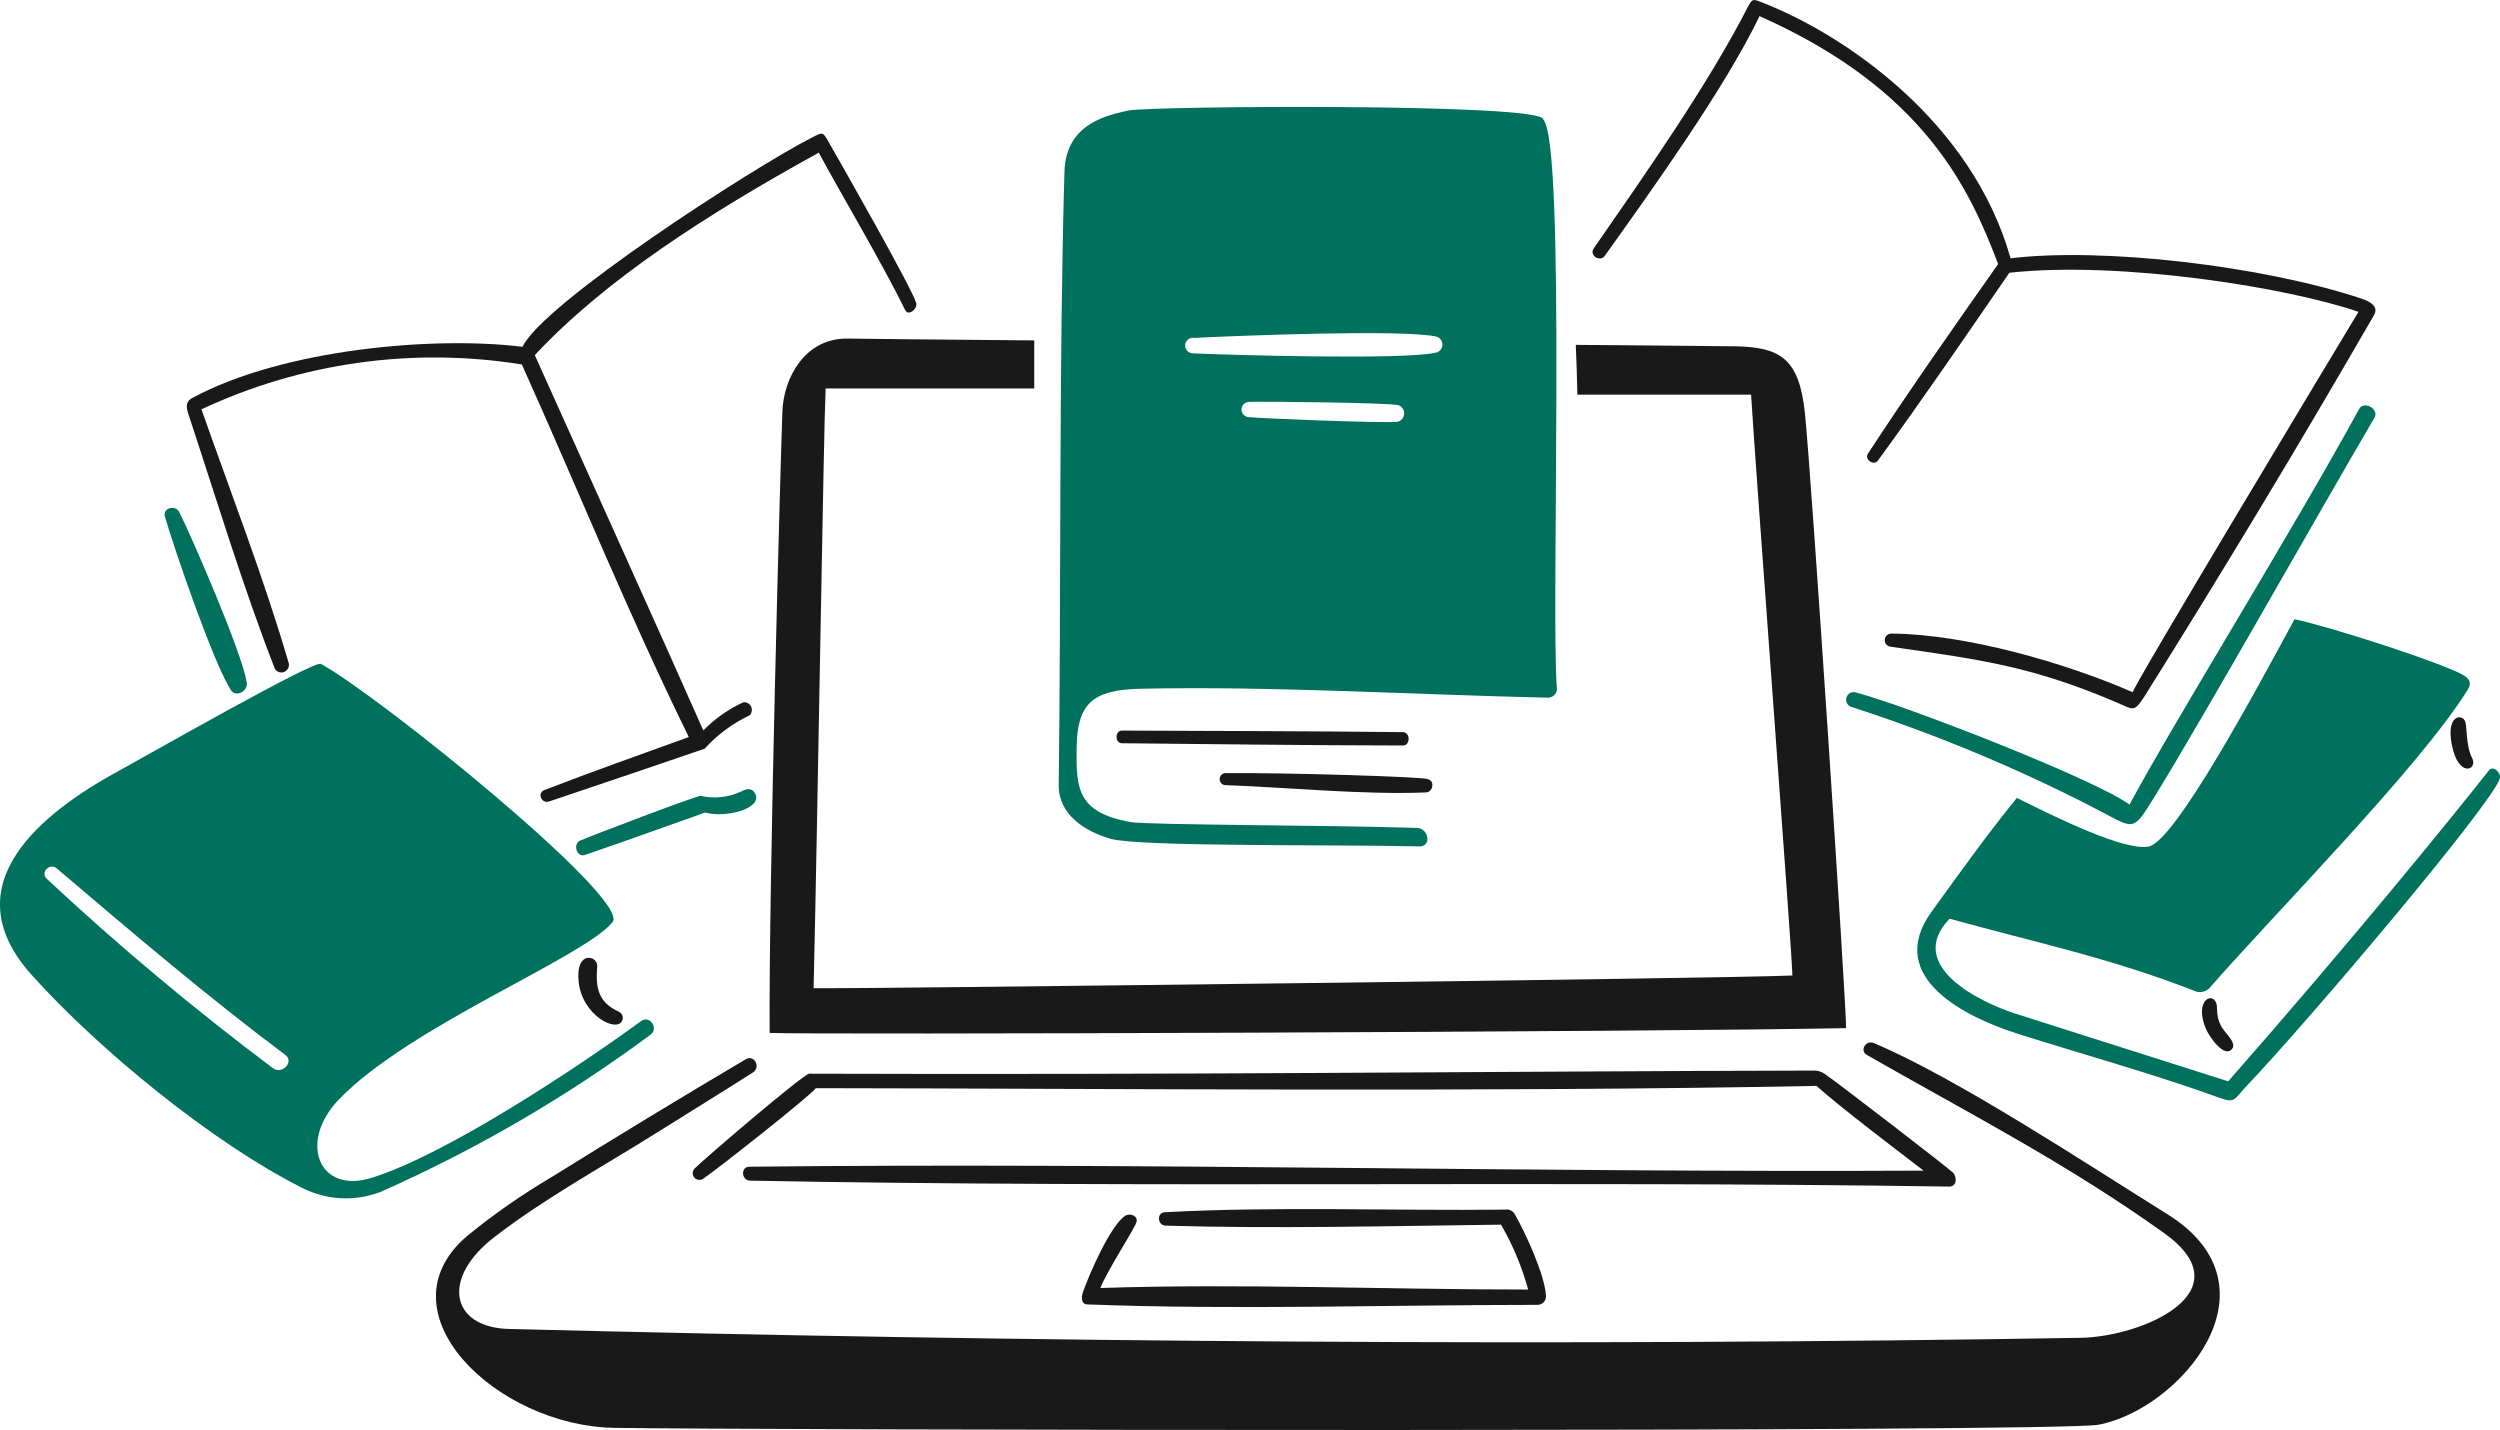 <?xml version="1.0" encoding="UTF-8"?>
<svg width="500px" height="286px" viewBox="0 0 500 286" version="1.1" xmlns="http://www.w3.org/2000/svg" xmlns:xlink="http://www.w3.org/1999/xlink">
    <path d="M280.589,146.431 C261.845,146.215 243.101,146.197 224.373,146.118 C222.979,146.118 222.932,148.632 224.373,148.648 C243.114,148.834 261.845,149.069 280.589,149.101 C282.104,149.101 282.104,146.447 280.589,146.431 Z M244.964,154.63 C244.376,154.7 243.932,155.214 243.932,155.825 C243.932,156.435 244.376,156.949 244.964,157.019 C257.45,157.472 272.96,159.004 285.162,158.486 C286.649,158.457 287.028,156.059 285.497,155.835 C285.497,155.382 256.877,154.492 244.964,154.63 L244.964,154.63 Z" id="Shape" fill="#191919"></path>
    <path d="M360.989,82.669 C359.841,71.66 356.044,69.451 347.11,69.259 C345.833,69.259 333.202,69.123 315.156,68.97 C315.293,72.336 315.419,75.746 315.474,78.93 L350.216,78.93 C350.991,92.208 358.477,191.239 358.477,195.094 C348.282,195.672 166.18,197.833 162.722,197.636 C163.51,164.365 164.745,84.822 165.126,77.694 L206.849,77.694 L206.849,68.081 C187.555,67.913 173.069,67.776 169.598,67.716 C160.927,67.548 156.71,75.712 156.481,82.243 C156.087,93.007 153.743,176.649 153.925,206.583 C162.004,206.965 332.498,206.386 369.217,205.626 C369.308,201.393 362.269,94.989 360.989,82.669 Z" id="Path" fill="#191919"></path>
    <path d="M433.474,242.839 C417.556,232.92 391.256,215.546 374.762,208.611 C373.163,207.943 371.824,210.128 373.407,211.008 C394.012,222.797 413.117,232.538 432.804,246.604 C449.25,258.361 428.449,267.358 416.126,267.562 C313.372,269.278 206.185,268.442 101.753,265.789 C90.182,265.485 88.047,255.668 99.013,247.308 C109.156,239.525 120.562,233.319 131.36,226.538 C137.771,222.501 144.23,218.556 150.596,214.487 C152.208,213.455 150.859,210.846 149.163,211.846 C136.126,219.552 123.177,227.412 110.313,235.425 C104.382,238.916 98.73,242.858 93.407,247.214 C75.65,262.388 99.21,285.146 122.802,285.571 C149.058,286.011 411.602,286.48 419.705,284.947 C435.891,281.893 456.953,257.471 433.474,242.839 Z M390.609,234.511 C391.448,235.511 391.398,237.348 389.77,237.316 C309.922,236.119 229.858,237.636 150.055,236.135 C148.272,236.135 148.059,233.358 149.886,233.342 C228.03,232.493 306.495,234.526 384.726,234.128 C378.785,229.577 368.337,221.671 363.296,217.18 C298.524,218.456 222.103,217.704 163.169,217.634 C162.089,219.153 143.296,233.976 140.753,235.661 C140.389,235.972 139.885,236.067 139.432,235.908 C138.978,235.749 138.645,235.362 138.556,234.891 C138.467,234.421 138.637,233.939 139.002,233.628 C140.966,231.668 160.75,214.739 161.847,214.739 C236.577,215.001 296.736,214.267 362.696,214.115 C363.464,214.081 364.222,214.294 364.858,214.723 C367.372,216.408 389.865,233.748 390.49,234.448 L390.609,234.511 Z M309.175,259.014 C309.249,259.492 309.115,259.978 308.806,260.352 C308.498,260.725 308.045,260.95 307.56,260.971 C278.199,260.971 246.641,262.019 217.445,260.879 C216.212,260.879 216.244,259.36 216.578,258.466 C217.795,254.916 222.137,244.964 225.09,243.127 C225.974,242.566 227.589,243.127 227.315,244.356 C227.042,245.585 221.33,254.28 220.081,257.602 C248.059,256.661 277.512,257.921 305.627,257.906 C304.394,253.365 302.571,249.003 300.205,244.932 C278.136,245.194 255.125,245.784 233.193,245.131 C231.504,245.131 231.215,242.535 232.98,242.446 C255.23,241.246 278.669,242.184 301.057,241.922 C301.792,241.805 302.526,242.141 302.916,242.773 C305.162,246.664 308.894,254.888 309.183,259.014 L309.175,259.014 Z" id="Shape" fill="#191919"></path>
    <path d="M225.631,22.109 C222.01,22.977 213.183,24.412 212.893,34.306 C211.777,72.132 212.236,119.341 211.745,156.965 C211.669,162.836 216.833,166.251 222.131,167.759 C227.876,169.391 266.809,168.873 283.931,169.283 C286.344,169.283 285.777,165.671 283.366,165.579 C266.809,165.032 229.3,165.013 226.011,164.405 C215.322,162.439 215.245,157.529 215.322,149.662 C215.427,140.803 218.376,137.984 227.936,137.754 C254.405,137.175 282.92,138.944 309.561,139.539 C310.095,139.55 310.606,139.322 310.955,138.918 C311.303,138.514 311.453,137.975 311.362,137.449 C310.17,122.63 313.24,28.68 308.659,23.923 C309.22,20.555 229.387,21.206 225.631,22.109 Z M249.895,80.38 C252.095,80.259 276.931,80.52 279.679,81.023 C280.4,81.278 280.87,81.972 280.838,82.734 C280.807,83.497 280.281,84.15 279.542,84.345 C276.854,84.695 251.881,83.661 249.758,83.432 C248.914,83.394 248.26,82.68 248.298,81.838 C248.336,80.995 249.051,80.343 249.895,80.38 L249.895,80.38 Z M238.689,67.591 C246.037,67.193 281.135,65.79 287.351,67.346 C288.046,67.574 288.508,68.23 288.487,68.96 C288.466,69.69 287.966,70.318 287.259,70.505 C281.288,72.032 245.762,70.995 238.597,70.674 C238.026,70.673 237.501,70.363 237.226,69.865 C236.951,69.366 236.969,68.757 237.273,68.276 C237.577,67.794 238.12,67.516 238.689,67.549 L238.689,67.591 Z" id="Shape" fill="#00715D"></path>
    <path d="M472.227,59.698 C452.385,53.136 420.552,49.429 402.116,51.661 C394.359,24.143 368.738,6.808 352.327,0.458 C350.797,-0.136 350.507,-0.426 349.593,1.344 C341.607,16.961 328.751,35.251 318.746,49.675 C317.784,51.049 319.951,52.487 320.927,51.202 C330.349,38.01 345.008,17.586 351.907,3.226 C384.979,17.908 393.972,37.939 399.627,52.806 C390.832,65.32 381.947,77.927 373.579,90.747 C372.83,91.892 374.755,93.237 375.577,92.121 C384.589,79.792 393.215,67.141 401.871,54.55 C424.017,52.12 457.708,57.513 471.694,62.373 C467.236,69.761 426.653,137.151 426.545,138.449 C413.033,132.537 393.062,126.822 378.314,126.716 C377.843,126.697 377.398,126.93 377.145,127.329 C376.893,127.727 376.873,128.23 377.091,128.648 C377.31,129.066 377.735,129.335 378.206,129.355 C396.679,131.993 406.698,133.341 423.766,140.676 C426.621,141.913 426.819,142.494 428.881,139.301 C444.486,114.411 460.181,88.38 474.871,62.904 C475.367,61.914 475.222,60.687 472.227,59.698 Z" id="Path" fill="#191919"></path>
    <path d="M471.813,81.817 C458.623,106.013 434.688,144.529 425.912,160.91 C418.494,155.633 381.192,141.136 371.07,138.459 C370.305,138.29 369.537,138.728 369.293,139.47 C369.049,140.213 369.409,141.02 370.125,141.335 C386.766,146.709 402.942,153.423 418.494,161.411 C427.069,165.776 426.264,166.887 431.031,159.145 C440.735,143.386 463.374,103.187 474.891,83.553 C475.898,81.817 472.789,80.036 471.813,81.817 Z" id="Path" fill="#00715D"></path>
    <path d="M444.175,205.122 C442.83,202.443 443.945,201.026 442.798,199.93 C441.651,198.834 439.124,200.829 441.159,205.713 C441.913,207.511 445.003,211.804 446.473,209.701 C447.332,208.442 444.942,206.644 444.175,205.122 Z M494.451,151.674 C493.029,148.916 493.531,144.944 492.921,144.051 C492.127,142.736 489.291,143.244 490.333,148.801 C491.665,155.814 495.612,153.929 494.451,151.674 L494.451,151.674 Z" id="Shape" fill="#191919"></path>
    <path d="M128.227,204.214 C115.662,213.393 89.344,230.879 74.372,235.552 C63.677,238.929 59.66,228.327 67.743,219.924 C81.949,205.161 116.754,191.514 122.513,184.425 C126.241,179.834 75.655,139.026 64.165,132.775 C62.762,132.013 28.002,151.891 23.754,154.169 C8.646,162.406 -9.993,176.844 6.343,194.997 C19.729,209.913 42.567,228.615 60.425,237.57 C65.278,240.04 70.949,240.345 76.04,238.409 C95.17,229.947 113.303,219.391 130.108,206.934 C131.818,205.691 129.94,202.96 128.227,204.214 Z M54.557,213.607 C38.817,201.814 23.725,189.18 9.348,175.76 C8.005,174.464 9.944,172.491 11.35,173.683 C26.353,186.427 41.295,199.185 57.061,210.982 C58.926,212.372 56.415,215.013 54.557,213.607 Z" id="Shape" fill="#00715D"></path>
    <path d="M123.898,202.407 C119.458,200.438 119.134,197.369 119.442,193.247 C119.597,191.154 115.082,189.917 115.72,196.301 C116.417,203.14 123.37,206.584 124.439,204.134 C124.715,203.506 124.485,202.774 123.898,202.407 L123.898,202.407 Z" id="Path" fill="#191919"></path>
    <path d="M35.82,102.405 C35.103,100.882 32.488,101.597 32.979,103.304 C34.781,109.546 42.663,132.615 46.193,138.037 C47.232,139.559 49.622,138.205 49.358,136.514 C48.395,130.53 38.542,107.826 35.823,102.334 L35.82,102.405 Z M151.041,158.745 C150.349,157.399 149.16,157.785 148.139,158.348 C145.631,159.499 142.81,159.789 140.119,159.171 C139.539,159.05 118.151,167.18 116.043,168.111 C114.516,168.778 115.325,171.565 116.99,170.987 C125.025,168.247 133.015,165.339 141.035,162.505 C144.928,163.649 152.594,161.777 151.041,158.745 L151.041,158.745 Z" id="Shape" fill="#00715D"></path>
    <path d="M183.233,60.584 C182.383,57.626 168.485,33.22 166.023,28.919 C164.503,26.26 164.745,26.304 162.282,27.559 C150.348,33.676 108.584,60.687 104.502,69.364 C86.853,67.161 56.554,69.808 38.417,79.612 C37.367,80.196 37.104,81.052 37.629,82.674 C43.194,99.499 48.607,117.458 54.992,133.794 C55.382,134.402 56.142,134.652 56.814,134.393 C57.486,134.135 57.886,133.439 57.775,132.725 C52.879,115.897 46.129,98.474 40.291,81.863 C60.284,72.511 82.6,69.389 104.371,72.898 C115.546,97.727 125.091,121.528 137.758,147.408 C128.134,150.913 118.463,154.291 108.881,158.01 C107.361,158.591 108.304,160.794 109.795,160.303 C112.438,159.447 140.884,149.782 140.929,149.738 C143.461,146.942 146.516,144.675 149.918,143.065 C150.381,142.604 150.501,141.898 150.217,141.308 C149.933,140.718 149.307,140.375 148.66,140.456 C145.677,141.829 142.968,143.738 140.664,146.087 C132.744,128.142 116.512,92.333 106.96,71.025 C121.067,55.911 141.409,42.847 163.757,30.533 C167.679,37.892 176.377,52.501 181.044,62.029 C181.666,63.307 183.575,61.775 183.233,60.584 Z" id="Path" fill="#191919"></path>
    <path d="M497.825,154.03 C491.257,162.389 470.283,188.251 445.635,216.268 L403.233,202.778 C396.111,200.52 380.849,193.142 389.918,183.745 C407.295,188.557 422.052,191.567 439.261,198.317 C440.178,198.571 441.16,198.322 441.849,197.663 C455.19,182.387 484.011,153.346 493.579,137.883 C494.126,136.999 494.325,135.973 492.681,135.029 C488.477,132.584 466.314,125.419 458.905,123.844 C451.175,138.144 435.047,168.161 429.782,169.292 C425.142,170.3 411.522,163.687 403.37,159.577 C397.359,166.963 391.865,174.687 386.314,182.339 C376.711,195.616 393.523,203.588 403.627,206.782 C417.079,211.045 430.688,214.772 443.964,219.584 C447.116,220.713 446.748,219.874 449.481,217.017 C461.653,204.245 498.046,161.244 499.924,155.802 C500.381,154.673 498.658,152.974 497.825,154.03 Z" id="Path" fill="#00715D"></path>
</svg>
